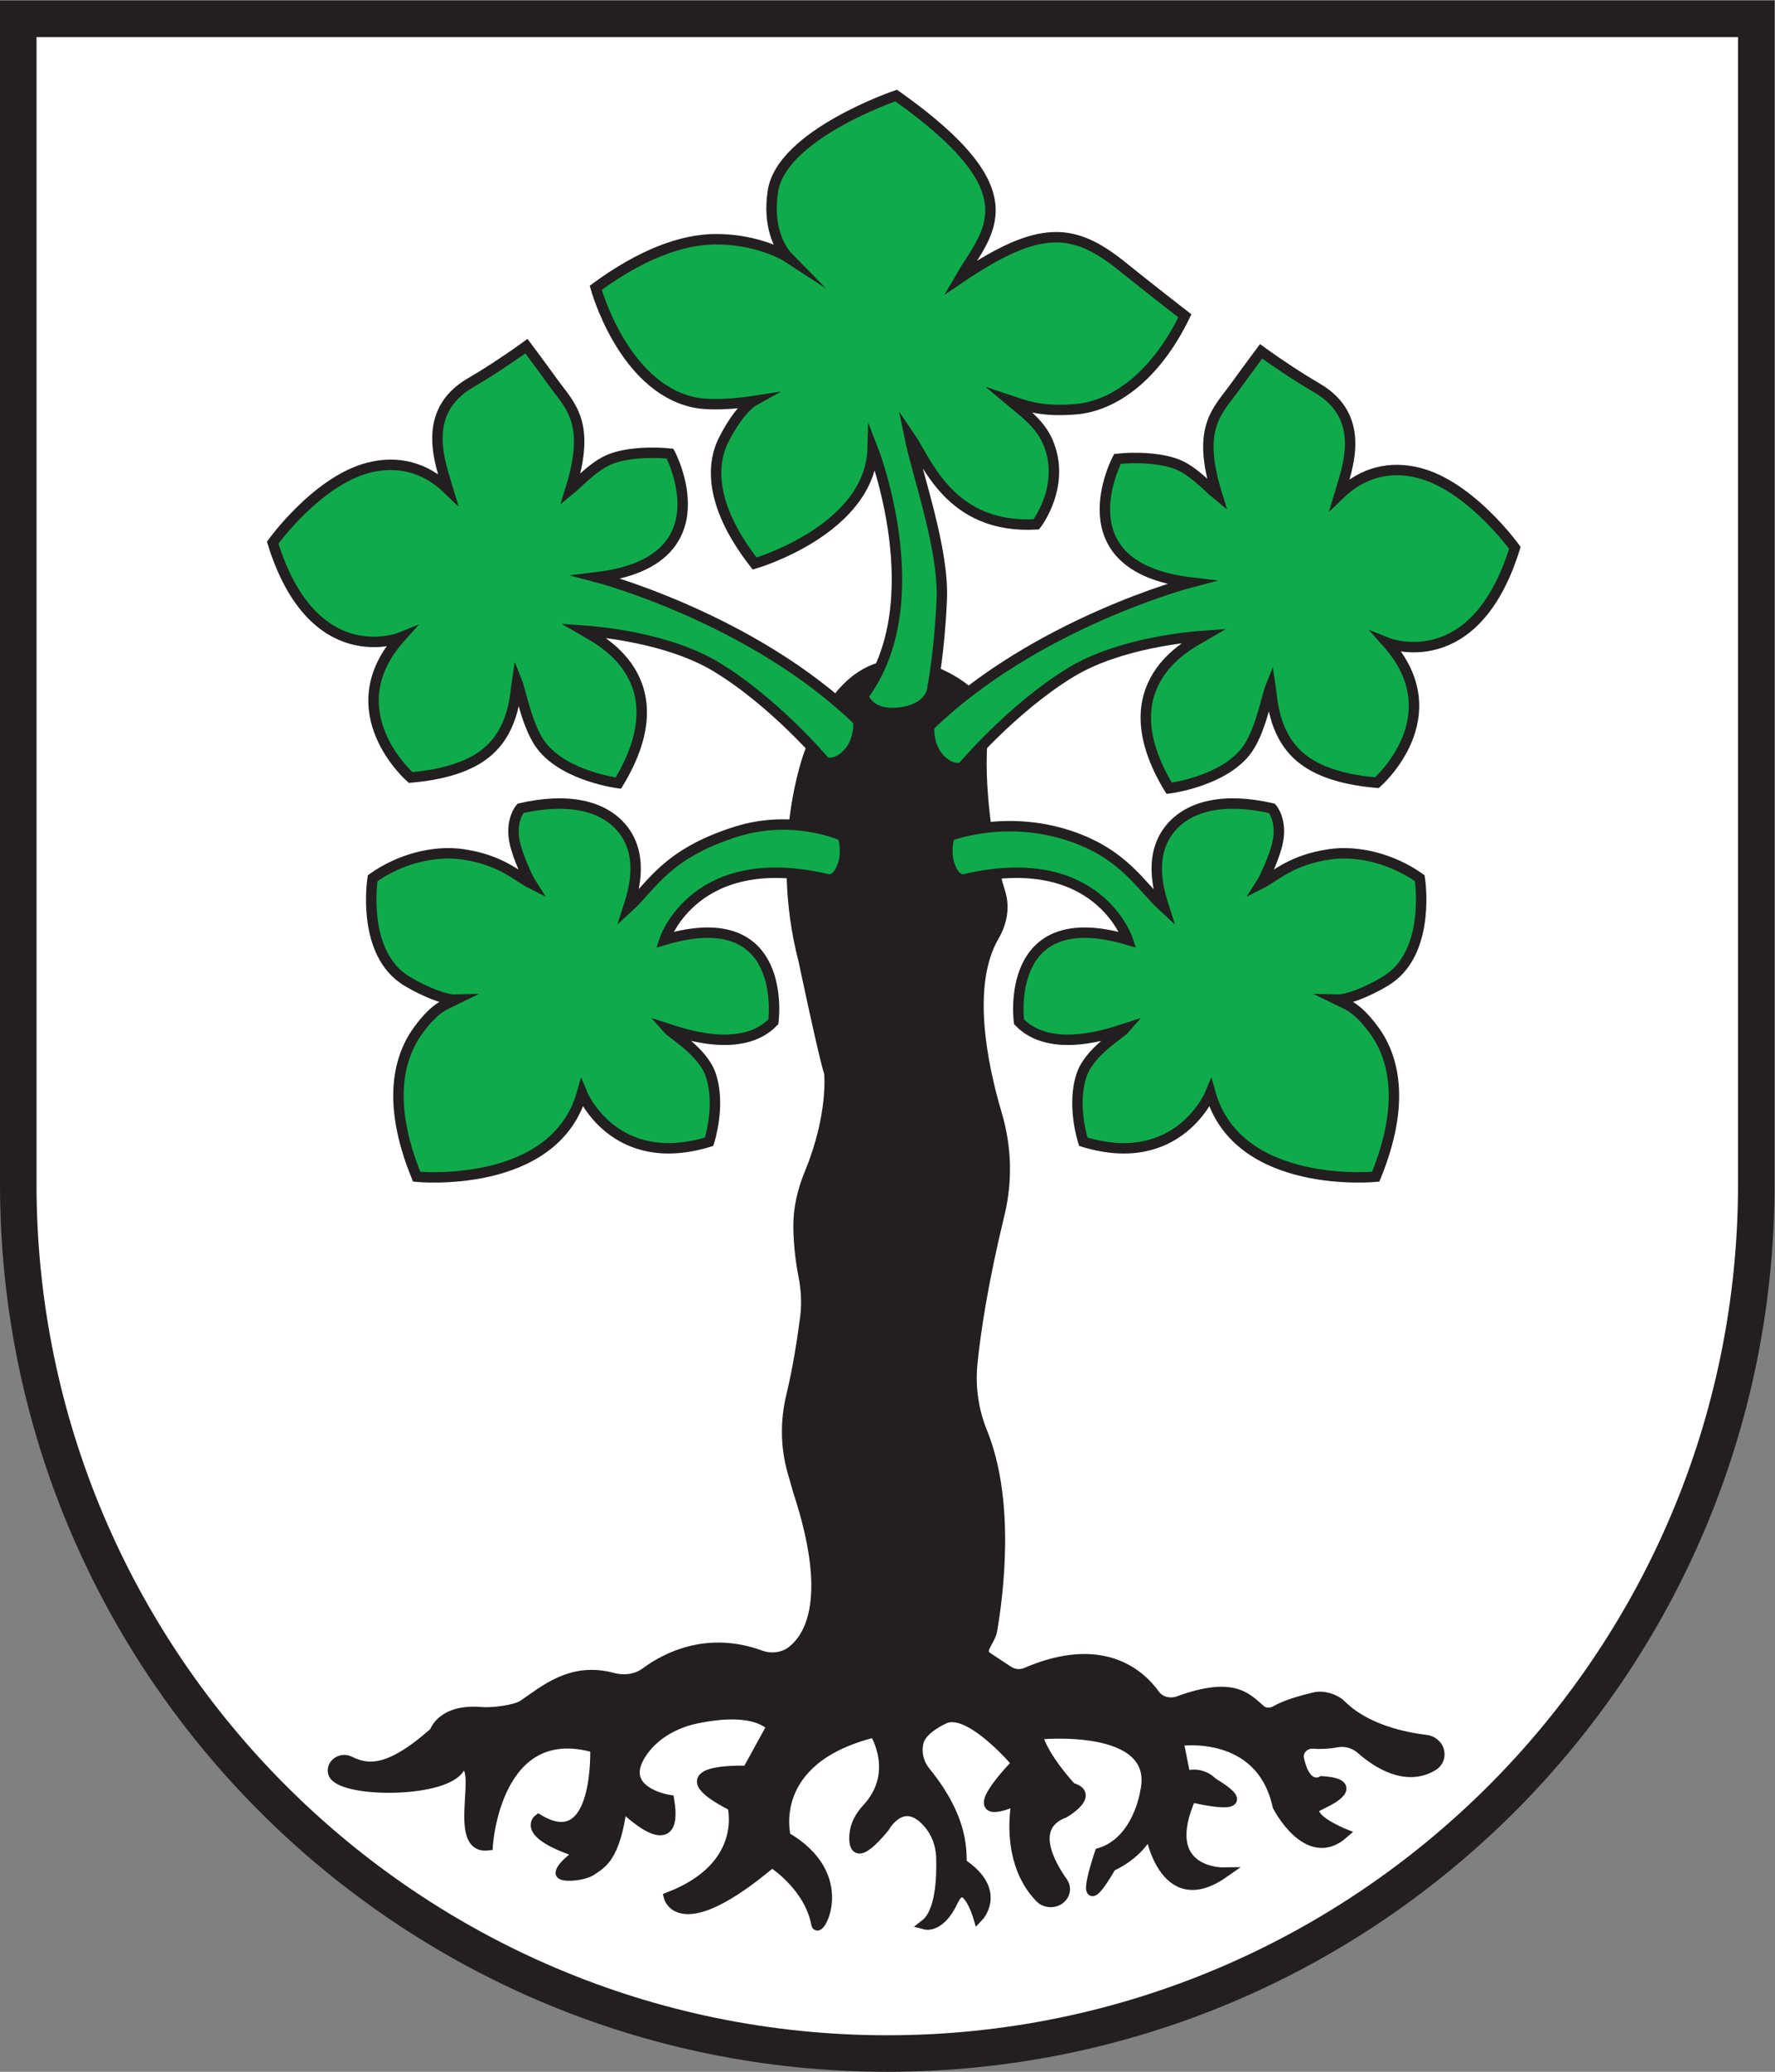 <?xml version="1.0" encoding="UTF-8" standalone="no"?>
<svg
   xmlns:dc="http://purl.org/dc/elements/1.1/"
   xmlns:cc="http://creativecommons.org/ns#"
   xmlns:rdf="http://www.w3.org/1999/02/22-rdf-syntax-ns#"
   xmlns:svg="http://www.w3.org/2000/svg"
   xmlns="http://www.w3.org/2000/svg"
   viewBox="0 0 226.773 264.573"
   height="264.573"
   width="226.773"
   xml:space="preserve"
   id="svg2"
   version="1.1"><rect x="0" y="0" width="226.773" height="264.573" fill="#808080" stroke="none"/><defs
     id="defs6" /><g
     transform="matrix(1.333,0,0,-1.333,0,264.573)"
     id="g10"><g
       transform="scale(0.1)"
       id="g12"><path
         id="path14"
         style="fill:#ffffff;fill-opacity:1;fill-rule:evenodd;stroke:none"
         d="M 850.395,17.5 C 391.133,17.5 17.5,391.141 17.5,850.391 V 1966.75 H 1683.29 V 850.391 C 1683.29,391.141 1309.65,17.5 850.395,17.5" /><path
         id="path16"
         style="fill:#231f20;fill-opacity:1;fill-rule:nonzero;stroke:none"
         d="M 1700.79,1984.25 H 0 V 850.391 C 0,380.73 380.73,0 850.395,0 1320.05,0 1700.79,380.73 1700.79,850.391 V 1984.25 Z m -35,-35 V 850.391 C 1665.79,400.781 1300,35 850.395,35 400.785,35 35,400.781 35,850.391 V 1949.25 h 1630.79" /><path
         id="path18"
         style="fill:#231f20;fill-opacity:1;fill-rule:nonzero;stroke:none"
         d="m 765.121,556.102 c 32.809,-99.782 12.668,-138.204 -5.695,-152.883 -8.328,-6.668 -20.293,-8.18 -30.571,-4.418 -50.789,18.558 -90.292,-1.821 -110.121,-16.492 -8.839,-6.547 -20.761,-7.95 -31.664,-5.008 -39.683,10.711 -65.394,-12.43 -85.679,-26.09 -7.504,-5.051 -30.473,-7.633 -39.743,-6.789 -38.48,3.469 -45.015,-19.024 -45.015,-19.024 -44.664,-39.75 -64.781,-36.148 -81.684,-27.988 -8.07,3.891 -17.476,-2.629 -15.594,-10.808 4.59,-19.911 112.227,-20.301 121.993,6.679 25.082,7.66 -9.754,-80.429 26.058,-76.269 0,0 7.555,121.41 103.258,93.508 0,0 4.316,-104.192 -54.578,-68.84 0,0 -17.219,-13.309 39.812,-31.91 0,0 -17.96,-12.418 -18.453,-19.27 -0.297,-4.102 21.457,-3.16 29.918,2.859 8.457,6.039 22.207,11.161 28.668,61.621 0,0 55.36,-56.089 45.203,5.309 0,0 -50.769,7.75 -26.562,44.781 11.488,17.578 31.242,29.11 53.055,33.61 23.66,4.89 55.961,7.718 72.121,-7.7 l -23.465,-42.789 c 0,0 -87.328,3.731 -14.219,-33.492 0,0 16.242,-57.679 -60.93,-87.437 0,0 10.387,-40.934 98.614,33.476 0,0 35.953,-22.347 42.746,-59.527 1.64,-8.973 34.554,46.48 -29.66,83.719 0,0 -20.305,74.429 85.296,100.468 0,0 25.094,-38.707 -7.289,-73.558 -6.468,-6.961 -11.097,-15.371 -11.824,-24.481 -1.035,-13.031 2.446,-24.519 28.387,6.879 0,0 17.414,32.09 41.867,4.442 8.164,-9.231 12.43,-20.86 12.852,-32.731 0.691,-19.808 -0.5,-53.238 -15.246,-64.738 0,0 14.082,-3.723 26.269,22.328 12.188,26.043 24.375,-14.879 24.375,-14.879 0,0 23.039,24.352 -15.312,50.301 -3.282,2.219 7.48,35.699 -35.371,88.328 -6.747,8.281 -9.278,18.93 -6.622,28.973 2.317,8.777 13.516,16.988 24.805,22.16 24.375,11.16 69.649,-42.781 69.649,-42.781 0,0 -60.332,-61.403 0,-35.352 0,0 -13.016,-57.238 22.168,-93.519 4.142,-4.258 10.992,-5.329 16.472,-2.641 v 0 c 6.91,3.402 9.24,11.43 4.97,17.453 -12.84,18.117 -32.4,53.816 1.63,66.656 0,0 30.02,17.5 6.82,23.75 0,0 -27.283,28.75 -32.744,51.25 0,0 118.714,12.5 103.704,-55 0,0 -6.83,-47.5 -43.66,-58.75 0,0 -24.56,-72.5 10.91,-12.5 0,0 27.29,11.25 36.84,35 0,0 12.28,-82.5 70.96,-41.25 0,0 -64.13,-1.25 -31.39,72.5 0,0 72.32,-17.5 20.47,13.75 0,0 -9.55,11.25 -25.93,6.25 l -6.72,33.75 c 0,0 79.05,12.5 95.41,-62.5 0,0 28.66,-56.25 62.78,-26.25 0,0 -34.12,13.75 -27.3,25 l 12.29,6.25 c 0,0 32.74,16.25 -5.46,18.75 0,0 -15.33,-9.359 -22.11,21.313 -1.75,7.91 4.96,15.5 13.75,14.937 6.35,-0.418 14.08,-0.289 22.29,1.25 8.58,1.59 17.35,-0.91 23.65,-6.468 14.64,-12.918 42.63,-31.692 68.8,-15.981 5.23,3.141 7.28,9.27 5.56,14.77 v 0 c -1.63,5.222 -6.44,9.062 -12.33,9.75 -17.89,2.07 -56.87,9.222 -81.08,33.351 -5.87,5.84 -17.02,9.41 -25.42,7.449 -11.95,-2.8 -27.7,-7.218 -37.45,-12.879 -4.55,-2.64 -10.45,-2.621 -14.42,0.711 -12.81,10.731 -24.82,28.141 -78.65,8.5 -8.29,-3.011 -17.86,-0.66 -22.76,6.168 -14.14,19.692 -50.43,52.551 -123.367,21.102 -5.578,-2.41 -12.18,-1.66 -17.18,1.648 l -20.398,13.5 c -8.73,5.77 3.152,15.512 4.844,25.25 6.14,35.493 17.344,124.172 -9.336,189.871 -8.586,21.149 -11.797,43.692 -9.531,66.161 3.066,30.39 10.105,77.531 26.074,143.437 7.625,31.473 6.609,64.133 -2.617,95.242 -14.329,48.352 -29.621,124.43 -2.61,170.73 7.617,13.07 10.332,28.01 5.723,42.21 -12.949,39.98 -23.055,118.94 -14.734,160.9 3.359,16.98 -17.122,33.98 -33.235,42.93 -36.484,20.26 -97.406,33.28 -134.687,-70.86 0,0 -34.118,-88.75 -5.457,-198.75 0,0 19.804,-94.121 24.558,-107.5 0,0 4.465,-39.859 -18.898,-96.48 -6.789,-16.461 -10.824,-33.801 -10.602,-51.398 0.16,-12.692 1.363,-28.5 4.848,-46.391 2.574,-13.242 3.375,-26.672 1.648,-40.02 -2.5,-19.351 -6.867,-48.531 -13.254,-74.851 -5.836,-24.059 -5.675,-48.988 1.121,-72.828 l 5.391,-18.91" /><path
         id="path20"
         style="fill:none;stroke:#231f20;stroke-width:10;stroke-linecap:butt;stroke-linejoin:miter;stroke-miterlimit:10;stroke-dasharray:none;stroke-opacity:1"
         d="m 765.121,556.102 c 32.809,-99.782 12.668,-138.204 -5.695,-152.883 -8.328,-6.668 -20.293,-8.18 -30.571,-4.418 -50.789,18.558 -90.292,-1.821 -110.121,-16.492 -8.839,-6.547 -20.761,-7.95 -31.664,-5.008 -39.683,10.711 -65.394,-12.43 -85.679,-26.09 -7.504,-5.051 -30.473,-7.633 -39.743,-6.789 -38.48,3.469 -45.015,-19.024 -45.015,-19.024 -44.664,-39.75 -64.781,-36.148 -81.684,-27.988 -8.07,3.891 -17.476,-2.629 -15.594,-10.808 4.59,-19.911 112.227,-20.301 121.993,6.679 25.082,7.66 -9.754,-80.429 26.058,-76.269 0,0 7.555,121.41 103.258,93.508 0,0 4.316,-104.192 -54.578,-68.84 0,0 -17.219,-13.309 39.812,-31.91 0,0 -17.96,-12.418 -18.453,-19.27 -0.297,-4.102 21.457,-3.16 29.918,2.859 8.457,6.039 22.207,11.161 28.668,61.621 0,0 55.36,-56.089 45.203,5.309 0,0 -50.769,7.75 -26.562,44.781 11.488,17.578 31.242,29.11 53.055,33.61 23.66,4.89 55.961,7.718 72.121,-7.7 l -23.465,-42.789 c 0,0 -87.328,3.731 -14.219,-33.492 0,0 16.242,-57.679 -60.93,-87.437 0,0 10.387,-40.934 98.614,33.476 0,0 35.953,-22.347 42.746,-59.527 1.64,-8.973 34.554,46.48 -29.66,83.719 0,0 -20.305,74.429 85.296,100.468 0,0 25.094,-38.707 -7.289,-73.558 -6.468,-6.961 -11.097,-15.371 -11.824,-24.481 -1.035,-13.031 2.446,-24.519 28.387,6.879 0,0 17.414,32.09 41.867,4.442 8.164,-9.231 12.43,-20.86 12.852,-32.731 0.691,-19.808 -0.5,-53.238 -15.246,-64.738 0,0 14.082,-3.723 26.269,22.328 12.188,26.043 24.375,-14.879 24.375,-14.879 0,0 23.039,24.352 -15.312,50.301 -3.282,2.219 7.48,35.699 -35.371,88.328 -6.747,8.281 -9.278,18.93 -6.622,28.973 2.317,8.777 13.516,16.988 24.805,22.16 24.375,11.16 69.649,-42.781 69.649,-42.781 0,0 -60.332,-61.403 0,-35.352 0,0 -13.016,-57.238 22.168,-93.519 4.142,-4.258 10.992,-5.329 16.472,-2.641 v 0 c 6.91,3.402 9.24,11.43 4.97,17.453 -12.84,18.117 -32.4,53.816 1.63,66.656 0,0 30.02,17.5 6.82,23.75 0,0 -27.283,28.75 -32.744,51.25 0,0 118.714,12.5 103.704,-55 0,0 -6.83,-47.5 -43.66,-58.75 0,0 -24.56,-72.5 10.91,-12.5 0,0 27.29,11.25 36.84,35 0,0 12.28,-82.5 70.96,-41.25 0,0 -64.13,-1.25 -31.39,72.5 0,0 72.32,-17.5 20.47,13.75 0,0 -9.55,11.25 -25.93,6.25 l -6.72,33.75 c 0,0 79.05,12.5 95.41,-62.5 0,0 28.66,-56.25 62.78,-26.25 0,0 -34.12,13.75 -27.3,25 l 12.29,6.25 c 0,0 32.74,16.25 -5.46,18.75 0,0 -15.33,-9.359 -22.11,21.313 -1.75,7.91 4.96,15.5 13.75,14.937 6.35,-0.418 14.08,-0.289 22.29,1.25 8.58,1.59 17.35,-0.91 23.65,-6.468 14.64,-12.918 42.63,-31.692 68.8,-15.981 5.23,3.141 7.28,9.27 5.56,14.77 v 0 c -1.63,5.222 -6.44,9.062 -12.33,9.75 -17.89,2.07 -56.87,9.222 -81.08,33.351 -5.87,5.84 -17.02,9.41 -25.42,7.449 -11.95,-2.8 -27.7,-7.218 -37.45,-12.879 -4.55,-2.64 -10.45,-2.621 -14.42,0.711 -12.81,10.731 -24.82,28.141 -78.65,8.5 -8.29,-3.011 -17.86,-0.66 -22.76,6.168 -14.14,19.692 -50.43,52.551 -123.367,21.102 -5.578,-2.41 -12.18,-1.66 -17.18,1.648 l -20.398,13.5 c -8.73,5.77 3.152,15.512 4.844,25.25 6.14,35.493 17.344,124.172 -9.336,189.871 -8.586,21.149 -11.797,43.692 -9.531,66.161 3.066,30.39 10.105,77.531 26.074,143.437 7.625,31.473 6.609,64.133 -2.617,95.242 -14.329,48.352 -29.621,124.43 -2.61,170.73 7.617,13.07 10.332,28.01 5.723,42.21 -12.949,39.98 -23.055,118.94 -14.734,160.9 3.359,16.98 -17.122,33.98 -33.235,42.93 -36.484,20.26 -97.406,33.28 -134.687,-70.86 0,0 -34.118,-88.75 -5.457,-198.75 0,0 19.804,-94.121 24.558,-107.5 0,0 4.465,-39.859 -18.898,-96.48 -6.789,-16.461 -10.824,-33.801 -10.602,-51.398 0.16,-12.692 1.363,-28.5 4.848,-46.391 2.574,-13.242 3.375,-26.672 1.648,-40.02 -2.5,-19.351 -6.867,-48.531 -13.254,-74.851 -5.836,-24.059 -5.675,-48.988 1.121,-72.828 z" /><path
         id="path22"
         style="fill:#0fab4b;fill-opacity:1;fill-rule:nonzero;stroke:none"
         d="m 893.941,1326.98 c 0,0 6.582,34.45 8.672,83.27 2.09,48.83 -23.027,117.82 -31.066,157.08 17.07,-24.9 38.664,-89.37 121.652,-84.9 0,0 29.391,37.61 10.731,79.79 -7.723,17.46 -24.617,29.29 -36.367,39.17 13.332,-4.4 28.242,-11.55 63.617,-8.63 35.61,2.93 75.91,30.66 104.44,89.46 0,0 -34.76,26.93 -59.92,47.24 -46.68,37.65 -79.239,40.62 -155.384,-10.86 25.598,44.02 71.77,80.43 -61.414,174.69 0,0 -109.566,-37.26 -118.078,-91.47 -5.148,-32.79 5.614,-54.47 15.055,-64.07 -11.637,7.59 -37.625,17.88 -69.68,17.88 -32.383,0 -71.398,-14.4 -115.23,-46.52 0,0 25.715,-94.5 93.551,-109.67 20.992,-4.7 57.164,0.97 57.164,0.97 0,0 -12.817,-7.15 -27.875,-36.58 -13.68,-26.74 -11.133,-66.9 29.476,-118.91 0,0 111.067,32.27 113.098,110.41 0,0 57.996,-147.79 -9.024,-237.1 0,0 4.782,-20.04 35.684,-15.98 30.898,4.06 30.898,24.73 30.898,24.73" /><path
         id="path24"
         style="fill:none;stroke:#231f20;stroke-width:10;stroke-linecap:butt;stroke-linejoin:miter;stroke-miterlimit:10;stroke-dasharray:none;stroke-opacity:1"
         d="m 893.941,1326.98 c 0,0 6.582,34.45 8.672,83.27 2.09,48.83 -23.027,117.82 -31.066,157.08 17.07,-24.9 38.664,-89.37 121.652,-84.9 0,0 29.391,37.61 10.731,79.79 -7.723,17.46 -24.617,29.29 -36.367,39.17 13.332,-4.4 28.242,-11.55 63.617,-8.63 35.61,2.93 75.91,30.66 104.44,89.46 0,0 -34.76,26.93 -59.92,47.24 -46.68,37.65 -79.239,40.62 -155.384,-10.86 25.598,44.02 71.77,80.43 -61.414,174.69 0,0 -109.566,-37.26 -118.078,-91.47 -5.148,-32.79 5.614,-54.47 15.055,-64.07 -11.637,7.59 -37.625,17.88 -69.68,17.88 -32.383,0 -71.398,-14.4 -115.23,-46.52 0,0 25.715,-94.5 93.551,-109.67 20.992,-4.7 57.164,0.97 57.164,0.97 0,0 -12.817,-7.15 -27.875,-36.58 -13.68,-26.74 -11.133,-66.9 29.476,-118.91 0,0 111.067,32.27 113.098,110.41 0,0 57.996,-147.79 -9.024,-237.1 0,0 4.782,-20.04 35.684,-15.98 30.898,4.06 30.898,24.73 30.898,24.73 z" /><path
         id="path26"
         style="fill:#0fab4b;fill-opacity:1;fill-rule:nonzero;stroke:none"
         d="m 890.504,1289.12 c 101.543,98.6 250.376,137.68 250.376,137.68 -124.99,15.1 -69.81,118.41 -69.81,118.41 16.31,1.76 44.76,1.32 61.25,-7.1 14.31,-7.3 25.6,-20.09 34.15,-27.08 -19.93,64.17 -0.01,79.33 17.25,103.19 13.65,18.89 24.99,33.97 24.99,33.97 20.04,-14.48 38.45,-26.32 53.49,-35.06 48.61,-28.25 28.98,-77.33 21.62,-102.02 22.74,21.99 49.43,27.44 76.11,20.63 49.5,-12.63 91.97,-71.81 91.97,-71.81 -38.58,-124.65 -122.29,-90.95 -122.29,-90.95 62.96,-70.62 -9.93,-134.05 -9.93,-134.05 -38.52,3.34 -61.32,13.42 -75.14,25.94 -24.8,22.46 -25.19,55.93 -26.76,65.98 -4.18,-10.53 -9.92,-44.52 -24.03,-62.24 -22.92,-28.75 -73.17,-35.03 -73.17,-35.03 -60.93,100.47 20.38,138.44 33.45,146.1 -13.59,-0.96 -80.95,-6.66 -127.51,-34.89 -56.536,-34.29 -104.036,-90.96 -104.036,-90.96 0,0 -9.07,-4.36 -20.535,6.65 -13.437,12.9 -11.445,32.64 -11.445,32.64" /><path
         id="path28"
         style="fill:none;stroke:#231f20;stroke-width:10;stroke-linecap:butt;stroke-linejoin:miter;stroke-miterlimit:10;stroke-dasharray:none;stroke-opacity:1"
         d="m 890.504,1289.12 c 101.543,98.6 250.376,137.68 250.376,137.68 -124.99,15.1 -69.81,118.41 -69.81,118.41 16.31,1.76 44.76,1.32 61.25,-7.1 14.31,-7.3 25.6,-20.09 34.15,-27.08 -19.93,64.17 -0.01,79.33 17.25,103.19 13.65,18.89 24.99,33.97 24.99,33.97 20.04,-14.48 38.45,-26.32 53.49,-35.06 48.61,-28.25 28.98,-77.33 21.62,-102.02 22.74,21.99 49.43,27.44 76.11,20.63 49.5,-12.63 91.97,-71.81 91.97,-71.81 -38.58,-124.65 -122.29,-90.95 -122.29,-90.95 62.96,-70.62 -9.93,-134.05 -9.93,-134.05 -38.52,3.34 -61.32,13.42 -75.14,25.94 -24.8,22.46 -25.19,55.93 -26.76,65.98 -4.18,-10.53 -9.92,-44.52 -24.03,-62.24 -22.92,-28.75 -73.17,-35.03 -73.17,-35.03 -60.93,100.47 20.38,138.44 33.45,146.1 -13.59,-0.96 -80.95,-6.66 -127.51,-34.89 -56.536,-34.29 -104.036,-90.96 -104.036,-90.96 0,0 -9.07,-4.36 -20.535,6.65 -13.437,12.9 -11.445,32.64 -11.445,32.64 z" /><path
         id="path30"
         style="fill:#0fab4b;fill-opacity:1;fill-rule:nonzero;stroke:none"
         d="m 822.738,1294.12 c -101.543,98.6 -250.379,137.68 -250.379,137.68 124.996,15.1 69.821,118.41 69.821,118.41 -16.317,1.76 -44.77,1.32 -61.258,-7.1 -14.305,-7.3 -25.59,-20.09 -34.145,-27.08 19.934,64.17 0.004,79.33 -17.25,103.19 -13.652,18.89 -24.992,33.97 -24.992,33.97 -20.047,-14.48 -38.449,-26.32 -53.488,-35.06 -48.606,-28.25 -28.977,-77.33 -21.621,-102.02 -22.746,21.99 -49.43,27.44 -76.106,20.63 -49.507,-12.63 -91.972,-71.81 -91.972,-71.81 38.586,-124.65 122.281,-90.95 122.281,-90.95 -62.953,-70.61 9.93,-134.05 9.93,-134.05 38.527,3.34 61.324,13.42 75.148,25.94 24.793,22.46 25.188,55.93 26.758,65.98 4.18,-10.53 9.926,-44.52 24.039,-62.24 22.902,-28.75 73.156,-35.03 73.156,-35.03 60.93,100.47 -20.379,138.44 -33.441,146.1 13.586,-0.96 80.949,-6.66 127.511,-34.89 56.528,-34.29 104.028,-90.96 104.028,-90.96 0,0 9.07,-4.36 20.543,6.65 13.429,12.9 11.437,32.64 11.437,32.64" /><path
         id="path32"
         style="fill:none;stroke:#231f20;stroke-width:10;stroke-linecap:butt;stroke-linejoin:miter;stroke-miterlimit:10;stroke-dasharray:none;stroke-opacity:1"
         d="m 822.738,1294.12 c -101.543,98.6 -250.379,137.68 -250.379,137.68 124.996,15.1 69.821,118.41 69.821,118.41 -16.317,1.76 -44.77,1.32 -61.258,-7.1 -14.305,-7.3 -25.59,-20.09 -34.145,-27.08 19.934,64.17 0.004,79.33 -17.25,103.19 -13.652,18.89 -24.992,33.97 -24.992,33.97 -20.047,-14.48 -38.449,-26.32 -53.488,-35.06 -48.606,-28.25 -28.977,-77.33 -21.621,-102.02 -22.746,21.99 -49.43,27.44 -76.106,20.63 -49.507,-12.63 -91.972,-71.81 -91.972,-71.81 38.586,-124.65 122.281,-90.95 122.281,-90.95 -62.953,-70.61 9.93,-134.05 9.93,-134.05 38.527,3.34 61.324,13.42 75.148,25.94 24.793,22.46 25.188,55.93 26.758,65.98 4.18,-10.53 9.926,-44.52 24.039,-62.24 22.902,-28.75 73.156,-35.03 73.156,-35.03 60.93,100.47 -20.379,138.44 -33.441,146.1 13.586,-0.96 80.949,-6.66 127.511,-34.89 56.528,-34.29 104.028,-90.96 104.028,-90.96 0,0 9.07,-4.36 20.543,6.65 13.429,12.9 11.437,32.64 11.437,32.64 z" /><path
         id="path34"
         style="fill:#0fab4b;fill-opacity:1;fill-rule:nonzero;stroke:none"
         d="m 807.859,1183.92 c 0,0 -46.765,21.64 -102.246,4.14 -67.375,-21.26 -80.773,-51.94 -103.433,-72.64 3.293,10.38 16.488,47.3 -5.028,74.61 -18.808,23.88 -54.199,30.54 -98.308,20.36 0,0 -10.598,-11.76 -5.129,-34.46 3.062,-12.7 12.086,-32.49 15.301,-37.51 -13.223,6.71 -28.457,22.59 -65.602,27.95 -27.441,3.96 -60.363,-4.47 -86.25,-22.9 0,0 -10.91,-67.61 28.836,-95.96 11.652,-8.31 38.402,-20.78 50.371,-20.45 -10.558,-5.16 -19.058,-7.39 -34.633,-28.095 -18.613,-24.754 -32.25,-68.535 -2.39,-141.477 0,0 132.004,-13.019 158.406,80 0,0 30.465,-74.418 121.855,-46.508 0,0 11.629,35.258 1.422,64.489 -7.711,22.07 -37.093,39.136 -41.187,43.855 11.969,-3.871 70.918,-25.375 101.383,6.626 0,0 15.554,113.87 -104.262,78.52 0,0 28.734,88.22 156.68,57.88 0,0 8.136,-2.24 13.675,12.35 5.461,14.39 0.539,29.22 0.539,29.22" /><path
         id="path36"
         style="fill:none;stroke:#231f20;stroke-width:10;stroke-linecap:butt;stroke-linejoin:miter;stroke-miterlimit:10;stroke-dasharray:none;stroke-opacity:1"
         d="m 807.859,1183.92 c 0,0 -46.765,21.64 -102.246,4.14 -67.375,-21.26 -80.773,-51.94 -103.433,-72.64 3.293,10.38 16.488,47.3 -5.028,74.61 -18.808,23.88 -54.199,30.54 -98.308,20.36 0,0 -10.598,-11.76 -5.129,-34.46 3.062,-12.7 12.086,-32.49 15.301,-37.51 -13.223,6.71 -28.457,22.59 -65.602,27.95 -27.441,3.96 -60.363,-4.47 -86.25,-22.9 0,0 -10.91,-67.61 28.836,-95.96 11.652,-8.31 38.402,-20.78 50.371,-20.45 -10.558,-5.16 -19.058,-7.39 -34.633,-28.095 -18.613,-24.754 -32.25,-68.535 -2.39,-141.477 0,0 132.004,-13.019 158.406,80 0,0 30.465,-74.418 121.855,-46.508 0,0 11.629,35.258 1.422,64.489 -7.711,22.07 -37.093,39.136 -41.187,43.855 11.969,-3.871 70.918,-25.375 101.383,6.626 0,0 15.554,113.87 -104.262,78.52 0,0 28.734,88.22 156.68,57.88 0,0 8.136,-2.24 13.675,12.35 5.461,14.39 0.539,29.22 0.539,29.22 z" /><path
         id="path38"
         style="fill:#0fab4b;fill-opacity:1;fill-rule:nonzero;stroke:none"
         d="m 910.023,1183.92 c 0,0 52.493,20.91 114.947,0.25 52.47,-17.37 68.08,-48.05 90.74,-68.75 -3.29,10.38 -16.49,47.3 5.03,74.61 18.81,23.88 54.2,30.54 98.31,20.36 0,0 10.59,-11.76 5.12,-34.46 -3.06,-12.7 -12.09,-32.49 -15.3,-37.51 13.22,6.71 28.46,22.59 65.61,27.95 27.44,3.96 60.36,-4.47 86.25,-22.9 0,0 10.91,-67.61 -28.84,-95.96 -11.65,-8.31 -38.41,-20.78 -50.37,-20.45 10.56,-5.16 19.05,-7.39 34.63,-28.095 18.61,-24.754 32.25,-68.535 2.39,-141.477 0,0 -132,-13.019 -158.41,80 0,0 -30.46,-74.418 -121.85,-46.508 0,0 -11.63,35.258 -1.42,64.489 7.71,22.07 37.09,39.136 41.18,43.855 -11.96,-3.871 -70.92,-25.375 -101.376,6.626 0,0 -15.555,113.87 104.256,78.52 0,0 -28.73,88.22 -156.678,57.88 0,0 -8.133,-2.24 -13.672,12.35 -5.468,14.39 -0.547,29.22 -0.547,29.22" /><path
         id="path40"
         style="fill:none;stroke:#231f20;stroke-width:10;stroke-linecap:butt;stroke-linejoin:miter;stroke-miterlimit:10;stroke-dasharray:none;stroke-opacity:1"
         d="m 910.023,1183.92 c 0,0 52.493,20.91 114.947,0.25 52.47,-17.37 68.08,-48.05 90.74,-68.75 -3.29,10.38 -16.49,47.3 5.03,74.61 18.81,23.88 54.2,30.54 98.31,20.36 0,0 10.59,-11.76 5.12,-34.46 -3.06,-12.7 -12.09,-32.49 -15.3,-37.51 13.22,6.71 28.46,22.59 65.61,27.95 27.44,3.96 60.36,-4.47 86.25,-22.9 0,0 10.91,-67.61 -28.84,-95.96 -11.65,-8.31 -38.41,-20.78 -50.37,-20.45 10.56,-5.16 19.05,-7.39 34.63,-28.095 18.61,-24.754 32.25,-68.535 2.39,-141.477 0,0 -132,-13.019 -158.41,80 0,0 -30.46,-74.418 -121.85,-46.508 0,0 -11.63,35.258 -1.42,64.489 7.71,22.07 37.09,39.136 41.18,43.855 -11.96,-3.871 -70.92,-25.375 -101.376,6.626 0,0 -15.555,113.87 104.256,78.52 0,0 -28.73,88.22 -156.678,57.88 0,0 -8.133,-2.24 -13.672,12.35 -5.468,14.39 -0.547,29.22 -0.547,29.22 z" /></g></g></svg>